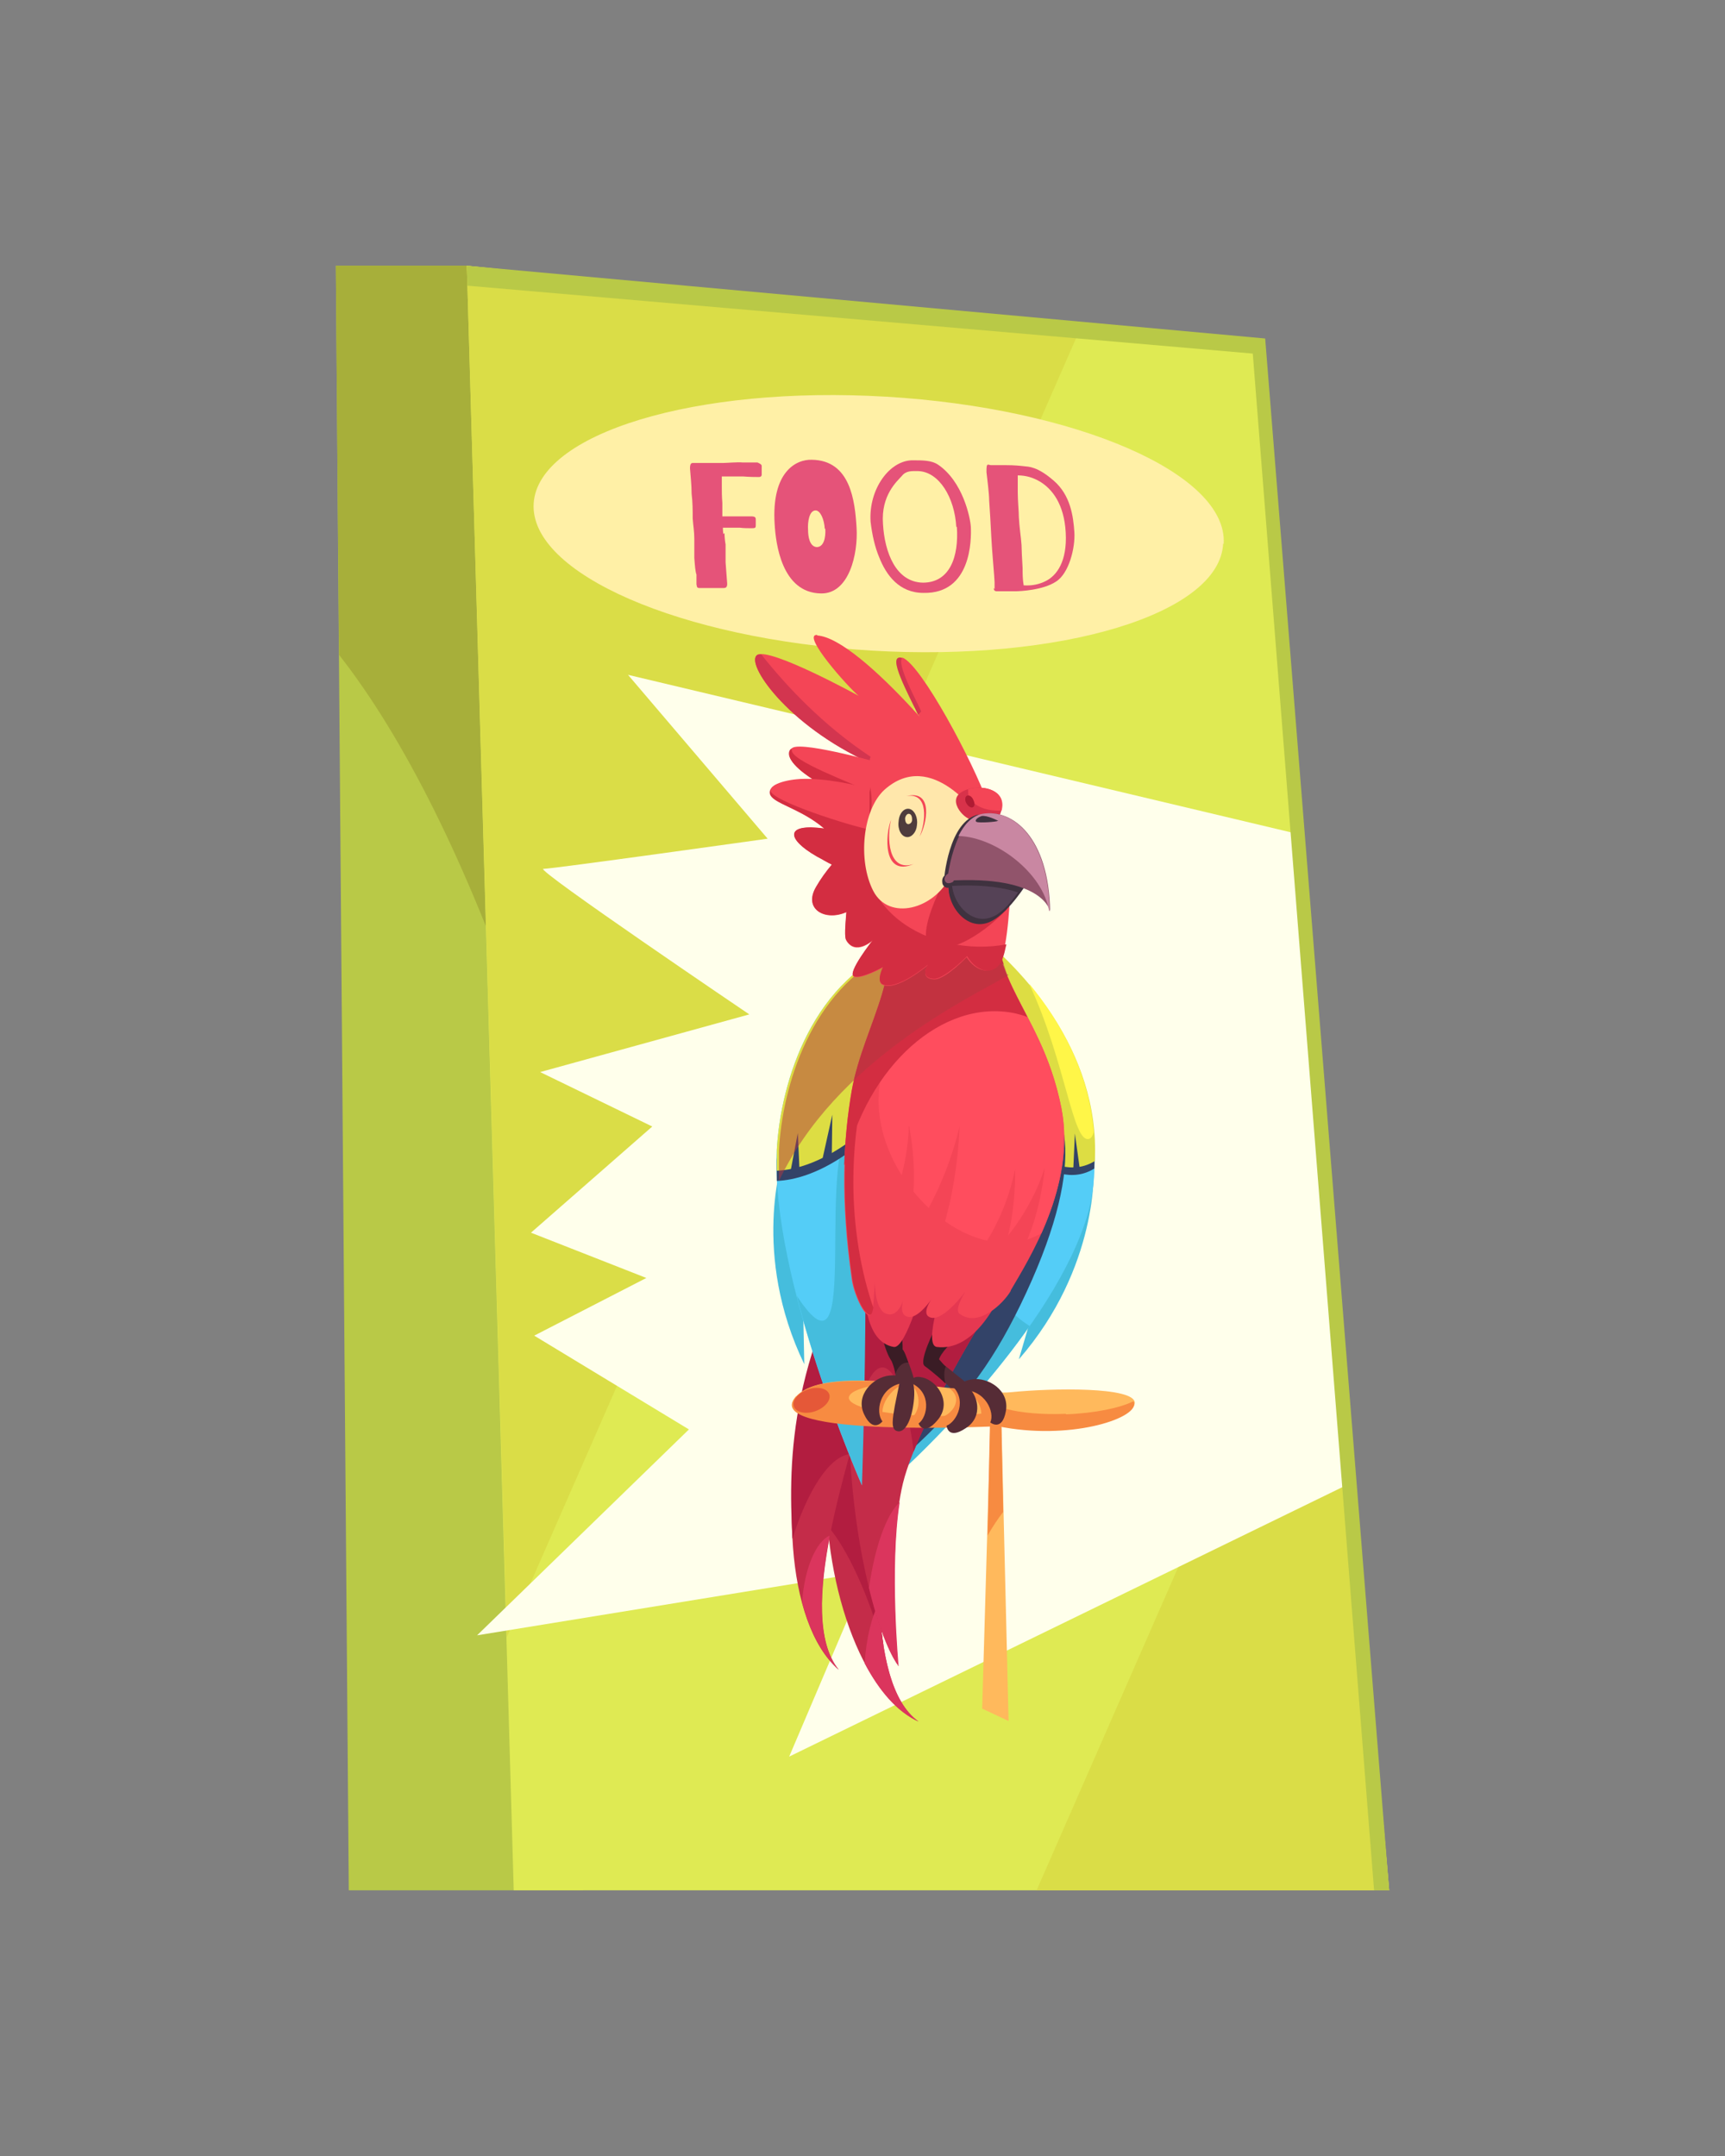 <svg xmlns="http://www.w3.org/2000/svg" viewBox="0 0 32 40"><rect x="0" y="0" width="32" height="40" fill="#808080" stroke="none"/><g style="isolation: isolate;"><g id="Layer_1"><g><g><polygon points="8.66 4.93 6.23 4.93 6.47 35.07 10.82 35.07 8.66 4.93" style="fill: #b9c947;"></polygon><path d="M9.66,18.95l-1-14.02h-2.43l.06,7.22c1.21,1.54,2.38,3.9,3.38,6.8Z" style="fill: #a7af3a;"></path><polygon points="23.29 6.46 8.66 4.93 9.53 35.07 25.77 35.07 23.29 6.46" style="fill: #dfea53;"></polygon><polygon points="20.03 6.12 8.66 4.93 9.4 30.38 20.03 6.12" style="fill: #dadd47;"></polygon><polygon points="19.23 35.07 25.77 35.07 24.69 22.61 19.23 35.07" style="fill: #dadd47;"></polygon><path d="M25.15,27.47l-10.51,5.12,1.46-3.43-7.25,1.18,3.93-3.82-2.87-1.74,2.08-1.07-2.14-.84,2.25-1.97-2.08-1.01,3.88-1.07s-3.99-2.7-3.82-2.7,4.16-.56,4.16-.56l-2.59-3.04,12.54,2.98.96,11.97Z" style="fill: #ffffeb;"></path><polygon points="23.24 6.56 25.49 35.07 25.77 35.07 23.47 6.28 8.66 4.93 8.67 5.3 23.24 6.56" style="fill: #b9c947;"></polygon><path d="M22.7,10.09c.08-1.3-2.73-2.52-6.26-2.73-3.53-.21-6.46.68-6.54,1.98-.08,1.3,2.73,2.52,6.26,2.73,3.53.21,6.46-.68,6.53-1.98Z" style="fill: #fff0a6;"></path><g><path d="M13.44,9.89c0,.07.01.16.02.21,0,.12,0,.21,0,.33l.03.4c0,.06-.02.08-.07.08-.02,0-.05,0-.08,0-.03,0-.08,0-.12,0-.1,0-.21,0-.24,0-.06,0-.05-.03-.06-.07v-.18c-.02-.05-.03-.17-.04-.31,0-.14,0-.21,0-.35s-.02-.24-.03-.38c0-.15,0-.3-.02-.46,0-.16-.02-.33-.03-.47,0-.08.02-.1.05-.1.03,0,.06,0,.09,0,.08,0,.4,0,.46,0,.07,0,.3-.02.37-.01h.28s.08.03.08.06v.17s0,.04-.05.04c-.04,0-.17,0-.29-.01-.06,0-.16,0-.24,0h-.16s0,.07,0,.07c0,.04,0,.08,0,.12,0,.08,0,.18.01.3,0,.06,0,.12,0,.17v.08s.07,0,.11,0c.06,0,.12,0,.16,0,.08,0,.19,0,.26,0,.08,0,.09.02.09.06,0,.04,0,.07,0,.11,0,.04-.01.05-.07.05-.06,0-.16,0-.23-.01h-.31s0,.08.01.12Z" style="fill: #e55379;"></path><path d="M15.89,9.79c.03.49-.14,1.23-.66,1.22-.73-.01-.84-.93-.86-1.29-.06-.97.4-1.2.69-1.19.72.01.8.77.83,1.26ZM15.3,9.81c-.01-.17-.08-.34-.17-.34-.12,0-.15.22-.14.36,0,.13.03.31.16.32.13,0,.17-.17.16-.34Z" style="fill: #e55379;"></path><path d="M18.01,9.78c.01.23.01,1.24-.88,1.22-.45,0-.69-.33-.82-.66-.08-.19-.13-.41-.16-.66-.04-.61.36-1.15.79-1.14.18,0,.34,0,.46.08.46.31.6.98.61,1.16ZM17.74,9.78c-.03-.55-.32-1.03-.71-1.04-.12,0-.22-.01-.3.09-.09.1-.39.36-.35.89.03.53.24,1.08.74,1.09.5,0,.67-.48.63-1.04Z" style="fill: #e55379;"></path><path d="M18.45,10.93s0-.02,0-.03c0-.02,0-.05,0-.1,0-.07-.05-.6-.06-.83-.01-.23-.03-.53-.04-.68,0-.14-.04-.43-.05-.53,0-.09,0-.14.03-.14,0,0,0,0,0,0,.02,0,.03.01.06.01.03,0,.1,0,.14,0,.04,0,.09,0,.13,0,.15,0,.25.01.34.02.08.01.24,0,.55.27.31.27.36.66.38.95.02.29-.1.77-.34.92-.24.16-.67.18-.76.18h-.34c-.05,0-.06-.04-.05-.06ZM18.9,9.59c.01.2.04.37.05.52,0,.07.01.26.02.43,0,.1,0,.21.02.32.16.01.29-.02.41-.08.2-.1.4-.36.37-.9-.03-.54-.26-.81-.47-.94-.13-.08-.27-.12-.42-.12v.31c0,.16.02.36.02.45Z" style="fill: #e55379;"></path></g></g><g><path d="M14.52,21.51l.36,1.81.04,1.99c-.99-2.05-.4-3.81-.4-3.81Z" style="fill: #45bddd;"></path><path d="M20.29,21.66l-.83,1.65-.56,1.91c1.49-1.71,1.39-3.56,1.39-3.56Z" style="fill: #45bddd;"></path><path d="M16.74,12.21c-.35-.13.36,1.17.36,1.17l1.22,1.51c-.26-.74-1.23-2.56-1.58-2.69Z" style="fill: #f44556;"></path><path d="M18.14,17.32l-1.38,9.94s2.63-2.38,3.37-4.58c.74-2.2-1.07-4.62-1.99-5.36Z" style="fill: #54cdf7;"></path><path d="M18.13,17.46l-.26,1.91c.01.06.03.11.05.17.49,1.6,1.61,2.62,2.38,2.14.1-2.09-1.41-3.6-2.17-4.21Z" style="fill: #334368;"></path><path d="M18.14,17.32l-.26,1.91c.01.06.03.11.05.17.49,1.6,1.61,2.62,2.38,2.14.1-2.09-1.41-3.6-2.17-4.21Z" style="fill: #dddd43;"></path><path d="M19.1,18.27c.67,1.44.8,2.94,1.1,2.86.04-.01.07-.05.09-.13-.09-1.13-.63-2.06-1.19-2.74Z" style="fill: #fff648;"></path><path d="M17.53,21.72l-.77,5.54s1.31-1.19,2.34-2.66c-.65-.39-1.25-1.48-1.58-2.88Z" style="fill: #45bddd;"></path><path d="M19.07,20.08c-.34-.15-.92.12-1.41.55l-1.02,6.51c1.16-1.02,1.73-1.78,2.29-2.93,1.25-2.58.92-3.8.14-4.13Z" style="fill: #334368;"></path><path d="M17.04,31.94c-1.18-.55-1.84-2.96-1.69-4.74.15-1.77.53-3.02.81-3.88,0,0,.2,2.44.2,3.63s-.37,4.25.68,4.99Z" style="fill: #c42c49;"></path><path d="M16.27,30.16c.04.13.08.25.12.37-.19-1.21-.03-2.8-.03-3.58,0-1.19-.2-3.63-.2-3.63-.28.86-.66,2.11-.81,3.88-.03.35-.03.73,0,1.11.29.32.64,1.01.91,1.84Z" style="fill: #b21d40;"></path><path d="M17.04,31.94c-.5-.36-.68-1.24-.73-2.21-.14.26-.24.66-.27,1.13.27.51.6.9,1,1.08Z" style="fill: #db355d;"></path><path d="M15.56,30.98c-1.01-.87-1.08-3.45-.52-5.16.56-1.71,1.21-2.85,1.68-3.62,0,0-.38,2.47-.65,3.65-.28,1.18-1.34,4.11-.51,5.13Z" style="fill: #c42c49;"></path><path d="M15.76,26.98c.12-.45.24-.85.31-1.14.28-1.18.31-3.56.31-3.56-1.74,2.84-1.76,4.73-1.68,6.27.28-.9.69-1.53,1.06-1.57Z" style="fill: #b21d40;"></path><path d="M14.88,29.73c.14.53.37.97.68,1.25-.42-.51-.36-1.49-.17-2.49-.25.11-.47.61-.51,1.24Z" style="fill: #db355d;"></path><path d="M16.67,30.91c-.55-.72-1.52-4.65-.41-8.12l2.44.93s-1.64,2.53-1.95,3.8c-.29,1.2-.09,3.39-.09,3.39Z" style="fill: #c42c49;"></path><path d="M16.37,25.37c.24,0,.46.62.58,1.56.53-1.33,1.75-3.21,1.75-3.21l-2.44-.93c-.46,1.43-.57,2.95-.49,4.28.12-1.01.34-1.7.6-1.7Z" style="fill: #b21d40;"></path><path d="M16.12,29.46c.17.71.38,1.23.55,1.45,0,0-.17-1.81.02-3.04-.25.23-.46.83-.57,1.59Z" style="fill: #db355d;"></path><polygon points="18.22 31.7 18.71 31.93 18.57 26.13 18.38 26.16 18.22 31.7" style="fill: #ffb95c;"></polygon><path d="M18.61,28.04l-.04-1.91-.2.04-.05,2.32c.09-.16.19-.31.29-.44Z" style="fill: #f78b41;"></path><path d="M15.99,27.56s-1.7-3.85-1.58-6.22c.07-1.27.66-3.22,2.39-3.81.28-.1.24,1.83-.18,2.84-.92,2.24-.63,7.19-.63,7.19Z" style="fill: #54cdf7;"></path><path d="M15.92,20.69c-.9.51.14,5.3-1.14,3.35.47,1.83,1.21,3.51,1.21,3.51,0,0,.19-5.43-.08-6.86Z" style="fill: #45bddd;"></path><path d="M16.8,17.71c-1.72.59-2.32,2.55-2.39,3.81,0,.13,0,.26,0,.39.71-.03,1.55-.55,2.23-1.39.4-1.01.45-2.91.17-2.81Z" style="fill: #334368;"></path><path d="M16.8,17.52c-1.72.59-2.32,2.55-2.39,3.81,0,.13,0,.26,0,.39.71-.03,1.55-.55,2.23-1.39.4-1.01.45-2.91.17-2.81Z" style="fill: #dddd43;"></path><polygon points="14.65 21.81 14.8 21.02 14.83 21.68 14.65 21.81" style="fill: #334368;"></polygon><path d="M16.32,24.62s.14.67.28.66c.25,0,.1-.64.1-.64l-.38-.03Z" style="fill: #3a1c25;"></path><path d="M16.06,23.08c-.1.99,0,1.82.52,1.91.23.04.57-1.23.57-1.23l-1.09-.69Z" style="fill: #e53851;"></path><path d="M17.35,24.64s-.31.61-.2.7c.08.06.23.03.26-.09.04-.17.27-.36.27-.36l-.34-.24Z" style="fill: #3a1c25;"></path><path d="M18.77,23.51c-.26.77-.74,1.56-1.39,1.48-.27-.03.16-1.26.16-1.26l1.23-.22Z" style="fill: #e53851;"></path><path d="M18.75,23.94c.32-.55,1.22-1.95.94-3.38-.33-1.64-1.17-2.17-1.26-3.52l-2.2-.17c.7.97-.21,2.11-.43,3.36-.16.91-.21,2.05,0,3.5.03.25.23.71.34.67.07-.02.07-.4.09-.62,0,0-.01.5.2.59.25.1.34-.3.34-.3,0,0-.12.32.07.36.19.05.45-.34.45-.34,0,0-.24.32,0,.36.24.03.62-.49.62-.49,0,0-.23.36-.1.42.34.25.8-.19.94-.43Z" style="fill: #f44556;"></path><path d="M19.69,20.56c-.2-1.01-.6-1.6-.9-2.22-.53-.32-1.73.31-2.18,1.01-1.16,1.8,1.18,4.41,2.71,3.53.29-.65.53-1.48.37-2.31Z" style="fill: #ff4d5e;"></path><path d="M15.83,21.93c0-2.32.97-4.21,2.17-4.21.21,0,.42.06.62.17-.09-.26-.15-.53-.18-.86l-2.2-.17c.7.97-.21,2.11-.43,3.36-.16.91-.21,2.05,0,3.5.03.25.23.71.34.67.02,0,.04-.06.05-.13-.23-.67-.37-1.48-.37-2.34Z" style="fill: #d32d41;"></path><path d="M15.67,21.61c.42-1.84,1.82-3.09,3.16-2.81.08.02.16.04.23.07-.3-.58-.58-1.07-.63-1.82l-2.2-.17c.7.97-.21,2.11-.43,3.36-.07.41-.12.86-.14,1.37Z" style="fill: #d32d41;"></path><path d="M17.34,25.2l-.18.14s.33.25.49.43l.46.04s-.46-.39-.76-.61Z" style="fill: #562c36;"></path><path d="M17.55,25.36c-.07-.06-.15-.18-.22-.23l-.18.21s.23.17.39.33c-.03-.11-.03-.22,0-.31Z" style="fill: #3a1c25;"></path><path d="M14.77,25.91c.59-.66,3.2,0,3.98-.08.79-.08,2.28-.1,2.3.19.02.29-1.23.64-2.54.37,0,0-4.42.27-3.74-.49Z" style="fill: #ffb95c;"></path><path d="M19.78,26.23c-.45.02-.85-.02-1.11-.09-.31.09-.84.14-1.42.13-.89-.02-1.56-.18-1.5-.36.04-.12.36-.21.81-.26-.78-.06-1.52-.05-1.8.27-.68.76,3.75.54,3.75.54,1.31.27,2.56-.13,2.53-.42,0-.02,0-.03-.02-.04-.24.12-.71.22-1.25.24Z" style="fill: #f78b41;"></path><path d="M16.47,26.42c-.26-.24.05-.65.26-.72,0,0,.05-.25-.35-.03-.39.22-.38.52-.18.67.11.09.27.08.27.08Z" style="fill: #f78b41;"></path><path d="M17.6,25.75c.29.19.06.5-.14.54,0,0,0,.19.34.03.35-.16.28-.38.07-.5-.12-.07-.27-.07-.27-.07Z" style="fill: #f78b41;"></path><path d="M16.77,25.6c.37.17.3.6.14.7,0,0,.09.24.33-.04.24-.27.07-.54-.19-.64-.26-.1-.29-.03-.29-.03Z" style="fill: #f78b41;"></path><path d="M17.75,25.8c.41,0,.52.42.42.58,0,0,.18.18.29-.17.11-.35-.16-.52-.44-.51-.28.02-.27.1-.27.1Z" style="fill: #f78b41;"></path><path d="M18.16,14.86c-1.51-.87-2.21.43-2.34.88-.13.45.17,1.12.42,1.39.48.5,1.65.69,2.19.05.12-.15,1.03-1.57-.26-2.31Z" style="fill: #f95368;"></path><path d="M15.16,11.78c-.31-.02.59.99.77,1.13,0,0-1.64-.9-1.88-.76-.24.14.55,1.31,2.1,2.01,0,0-1.38-.45-1.49-.23-.11.21.42.53.42.53,0,0-.83,0-.79.27.04.27,1.3.34,1.54,1.59l2.77-1.06c-.61-.97-2.63-3.42-3.44-3.47Z" style="fill: #f44556;"></path><path d="M18.68,18.07s-.13-.39-.14-.4c0-.02,0-.03-.01-.05,0-.01,0-.03,0-.04,0,0,0,0,0,0,0-.02,0-.04-.01-.06,0-.02,0-.03-.01-.05,0,0,0,0,0,0,0-.02,0-.04-.01-.06,0-.02,0-.04-.01-.06,0,0,0,0,0,0,0-.02,0-.03,0-.05,0-.03,0-.05-.01-.08,0,0,0,0,0,0,0-.01,0-.03,0-.04,0-.04,0-.09-.01-.13l-2.2-.17c.18.25.25.51.26.78-1.49.71-2.02,2.5-2.08,3.69,0,.06,0,.12,0,.18,0,0,0,0,0,.01,0,.12,0,.24,0,.37,1.06-2.24,3.54-3.4,4.26-3.82Z" style="fill: #b23841; mix-blend-mode: multiply; opacity: .5;"></path><path d="M15.67,15.77c.19.38-.06,1.54.03,1.68.17.29.49,0,.49,0,0,0-.48.61-.35.67.13.06.54-.17.54-.17,0,0-.13.26-.01.32.26.13.84-.36.84-.36,0,0-.16.25.12.26.28.01,1.1-.85,1.36-1.48l-3.01-.91Z" style="fill: #f44556;"></path><path d="M15.88,16.81c-.41.35-1.02.14-.74-.35.23-.4.7-.86.7-.86l.04,1.21Z" style="fill: #f44556;"></path><path d="M17.82,17.4c.03.55.62.87.78.32.13-.44.15-1.42.15-1.42l-.93,1.1Z" style="fill: #f44556;"></path><path d="M18.68,16.87s-.67.73-1.28.73.22-1.46.22-1.46l1.06.72Z" style="fill: #d32d41;"></path><path d="M15.49,15.41c-.93-.19-.96.13-.33.48.36.21.73.37.73.37l-.4-.85Z" style="fill: #f44556;"></path><path d="M16.74,25.08l-.22.09s.11.28.1.48l.36.03s-.11-.46-.24-.6Z" style="fill: #562c36;"></path><path d="M16.82,25.28s.02,0,.03,0c-.03-.09-.07-.21-.11-.25l-.24.14s.09.16.11.32c.04-.12.12-.21.22-.21Z" style="fill: #3a1c25;"></path><path d="M17.64,25.69c.32.27.11.69-.08.76,0,0,.02.27.35.05.34-.21.24-.64,0-.81-.23-.17-.28,0-.28,0Z" style="fill: #562c36;"></path><path d="M16.9,25.66c.39.17.31.63.14.75,0,0,.09.25.35-.06.26-.3.04-.68-.23-.78-.27-.09-.26.09-.26.09Z" style="fill: #562c36;"></path><path d="M17.84,25.79c.44-.02.62.42.53.6,0,0,.22.18.29-.21.07-.39-.33-.63-.62-.59-.3.04-.19.19-.19.19Z" style="fill: #562c36;"></path><path d="M16.74,25.66c-.44.08-.5.55-.37.71,0,0-.17.23-.34-.13-.17-.36.17-.69.47-.72.3-.03.24.14.24.14Z" style="fill: #562c36;"></path><path d="M16.94,25.64h-.25s-.05.25-.09.44c-.04.23-.08.44.04.47.13.04.24-.15.29-.41.03-.16.05-.36,0-.51Z" style="fill: #562c36;"></path><path d="M15.39,25.91c0-.12-.15-.19-.34-.15-.18.04-.33.17-.33.29,0,.12.15.19.34.15.18-.04.33-.17.33-.29Z" style="fill: #e55838;"></path><path d="M16.74,12.21c-.33-.11.15.74.29,1.05.03-.03.02-.02.06-.06-.07-.17-.47-.88-.35-1Z" style="fill: #d3354f;"></path><path d="M14.12,12.14s-.06,0-.07.01c-.24.14.54,1.3,2.08,2,.01-.06,0-.06.02-.11-.89-.59-1.56-1.31-2.03-1.9Z" style="fill: #d3354f;"></path><path d="M16.15,15.05c.07-.21-.07-.69-.03-.9-.17-.05-1.37-.43-1.47-.23-.11.21.42.53.42.53,0,0-.83,0-.79.27.03.18.57.27,1.01.65-.73-.1-.71.19-.14.52.1.05.19.11.28.15-.11.13-.21.27-.29.41-.25.42.17.64.56.47-.02.26-.04.47,0,.52.17.29.49,0,.49,0,0,0-.48.61-.35.67.13.06.54-.17.54-.17,0,0-.13.26-.01.32.26.13.84-.36.84-.36,0,0-.16.25.12.26.12,0,.36-.17.61-.42.18.31.56.41.68-.02.02-.06.03-.13.05-.2-1.37.26-3.12-.64-2.5-2.47Z" style="fill: #d32d41;"></path><path d="M17.75,16.07c-.41.37.06,1.24.59,1.02.43-.18.84-.98.84-.98l-1.44-.04Z" style="fill: #554256;"></path><path d="M17.6,16.44c.62-.04,1.05.03,1.32.13.17-.23.31-.45.31-.45l-1.48-.04c-.11.1-.15.23-.15.37Z" style="fill: #3f323f;"></path><path d="M18.41,17.01c-.47.2-.89-.45-.71-.86-.31.4.14,1.17.65.96.33-.14.66-.65.79-.87-.03.06-.08.08-.13.14-.16.23-.37.54-.6.63Z" style="fill: #3f323f;"></path><path d="M14.29,14.66c0,.2,1.51.67,1.84.73v-.76s-.61-.17-1.13-.18c-.38-.01-.71.1-.7.21Z" style="fill: #f44556;"></path><path d="M17.64,16.24c-.31.64-1.15.85-1.44.29-.29-.56-.2-1.51.21-1.88.88-.78,1.75.51,1.75.51l-.51,1.08Z" style="fill: #ffe7ab;"></path><path d="M17.83,14.7c-.27.17.1.54.21.5l.5-.06c.23-.54-.44-.62-.71-.44Z" style="fill: #d8324a;"></path><path d="M17.96,14.64s0,.04,0,.06c0,.19.25.34.56.34.02,0,.04,0,.06,0,.1-.38-.33-.48-.61-.4Z" style="fill: #f44556;"></path><path d="M17.01,15.31c.02-.14-.04-.27-.13-.3-.1-.03-.2.07-.21.23-.02.15.05.28.15.29.09.01.18-.09.19-.22Z" style="fill: #4f3d3d;"></path><path d="M16.92,15.21c0-.05-.01-.1-.05-.11-.04-.01-.07.03-.08.08,0,.06.02.11.06.11.03,0,.07-.03.07-.08Z" style="fill: #ffe7ab;"></path><path d="M18.06,14.85c-.02-.06-.07-.1-.11-.09-.04,0-.06.07-.03.13.03.06.08.1.12.09.04-.01.05-.07.02-.13Z" style="fill: #af1b33;"></path><path d="M18.16,15.11c-.57.11-.65,1.23-.65,1.23.03,0,.05,0,.08,0,.05-.31.2-.98.57-1.23Z" style="fill: #3f323f;"></path><path d="M17.57,16.35s.11-1.15.66-1.25c.55-.1,1.23.43,1.25,1.81,0,0-.11-.68-1.9-.57Z" style="fill: #91546b;"></path><path d="M19.47,16.9s0,.01,0,.01c-.02-1.38-.7-1.91-1.25-1.81-.2.04-.34.21-.44.41.7.02,1.57.69,1.68,1.39Z" style="fill: #c987a2;"></path><path d="M17.66,16.34c0-.06-.06-.11-.11-.1-.05,0-.08.07-.07.13,0,.06.06.11.11.1.05,0,.08-.07.07-.13Z" style="fill: #3f323f;"></path><path d="M14.69,13.91c-.05.2,1.15.63,1.44.78l.14-.55s-1.54-.43-1.59-.24Z" style="fill: #f44556;"></path><path d="M17.68,16.36s.06-.1.03-.14c-.03-.04-.09-.03-.14,0-.05.04-.06.1-.03.14.03.04.09.03.14,0Z" style="fill: #91546b;"></path><path d="M18.52,15.23s-.21-.11-.31-.09c-.09.03-.14.09-.09.11.05.02.36,0,.39-.02Z" style="fill: #3f323f;"></path><path d="M16.53,15.21c-.11.27-.16,1.07.42.82h0c-.48.16-.5-.5-.42-.82Z" style="fill: #f44556;"></path><path d="M17.06,15.52c.13-.22.27-.88-.25-.75h0c.43-.08.36.49.25.75Z" style="fill: #f44556;"></path><polygon points="15.24 21.58 15.44 20.68 15.43 21.47 15.24 21.58" style="fill: #334368;"></polygon><polygon points="19.91 21.7 19.94 21.03 20.03 21.68 19.91 21.7" style="fill: #334368;"></polygon><path d="M18.83,21.69c-.17.88-.62,1.48-.62,1.48l.3.3c.36-.75.32-1.78.32-1.78Z" style="fill: #f44556;"></path><path d="M16.86,20.87c-.02.9-.36,1.56-.36,1.56l.35.25c.23-.8.01-1.81.01-1.81Z" style="fill: #f44556;"></path><path d="M19.38,21.67c-.28.86-.8,1.39-.8,1.39l.27.34c.45-.7.53-1.73.53-1.73Z" style="fill: #f44556;"></path><path d="M17.8,20.9c-.29,1.23-.89,2.03-.89,2.03l.35.45c.51-1.03.54-2.48.54-2.48Z" style="fill: #f44556;"></path></g></g></g></g></svg>